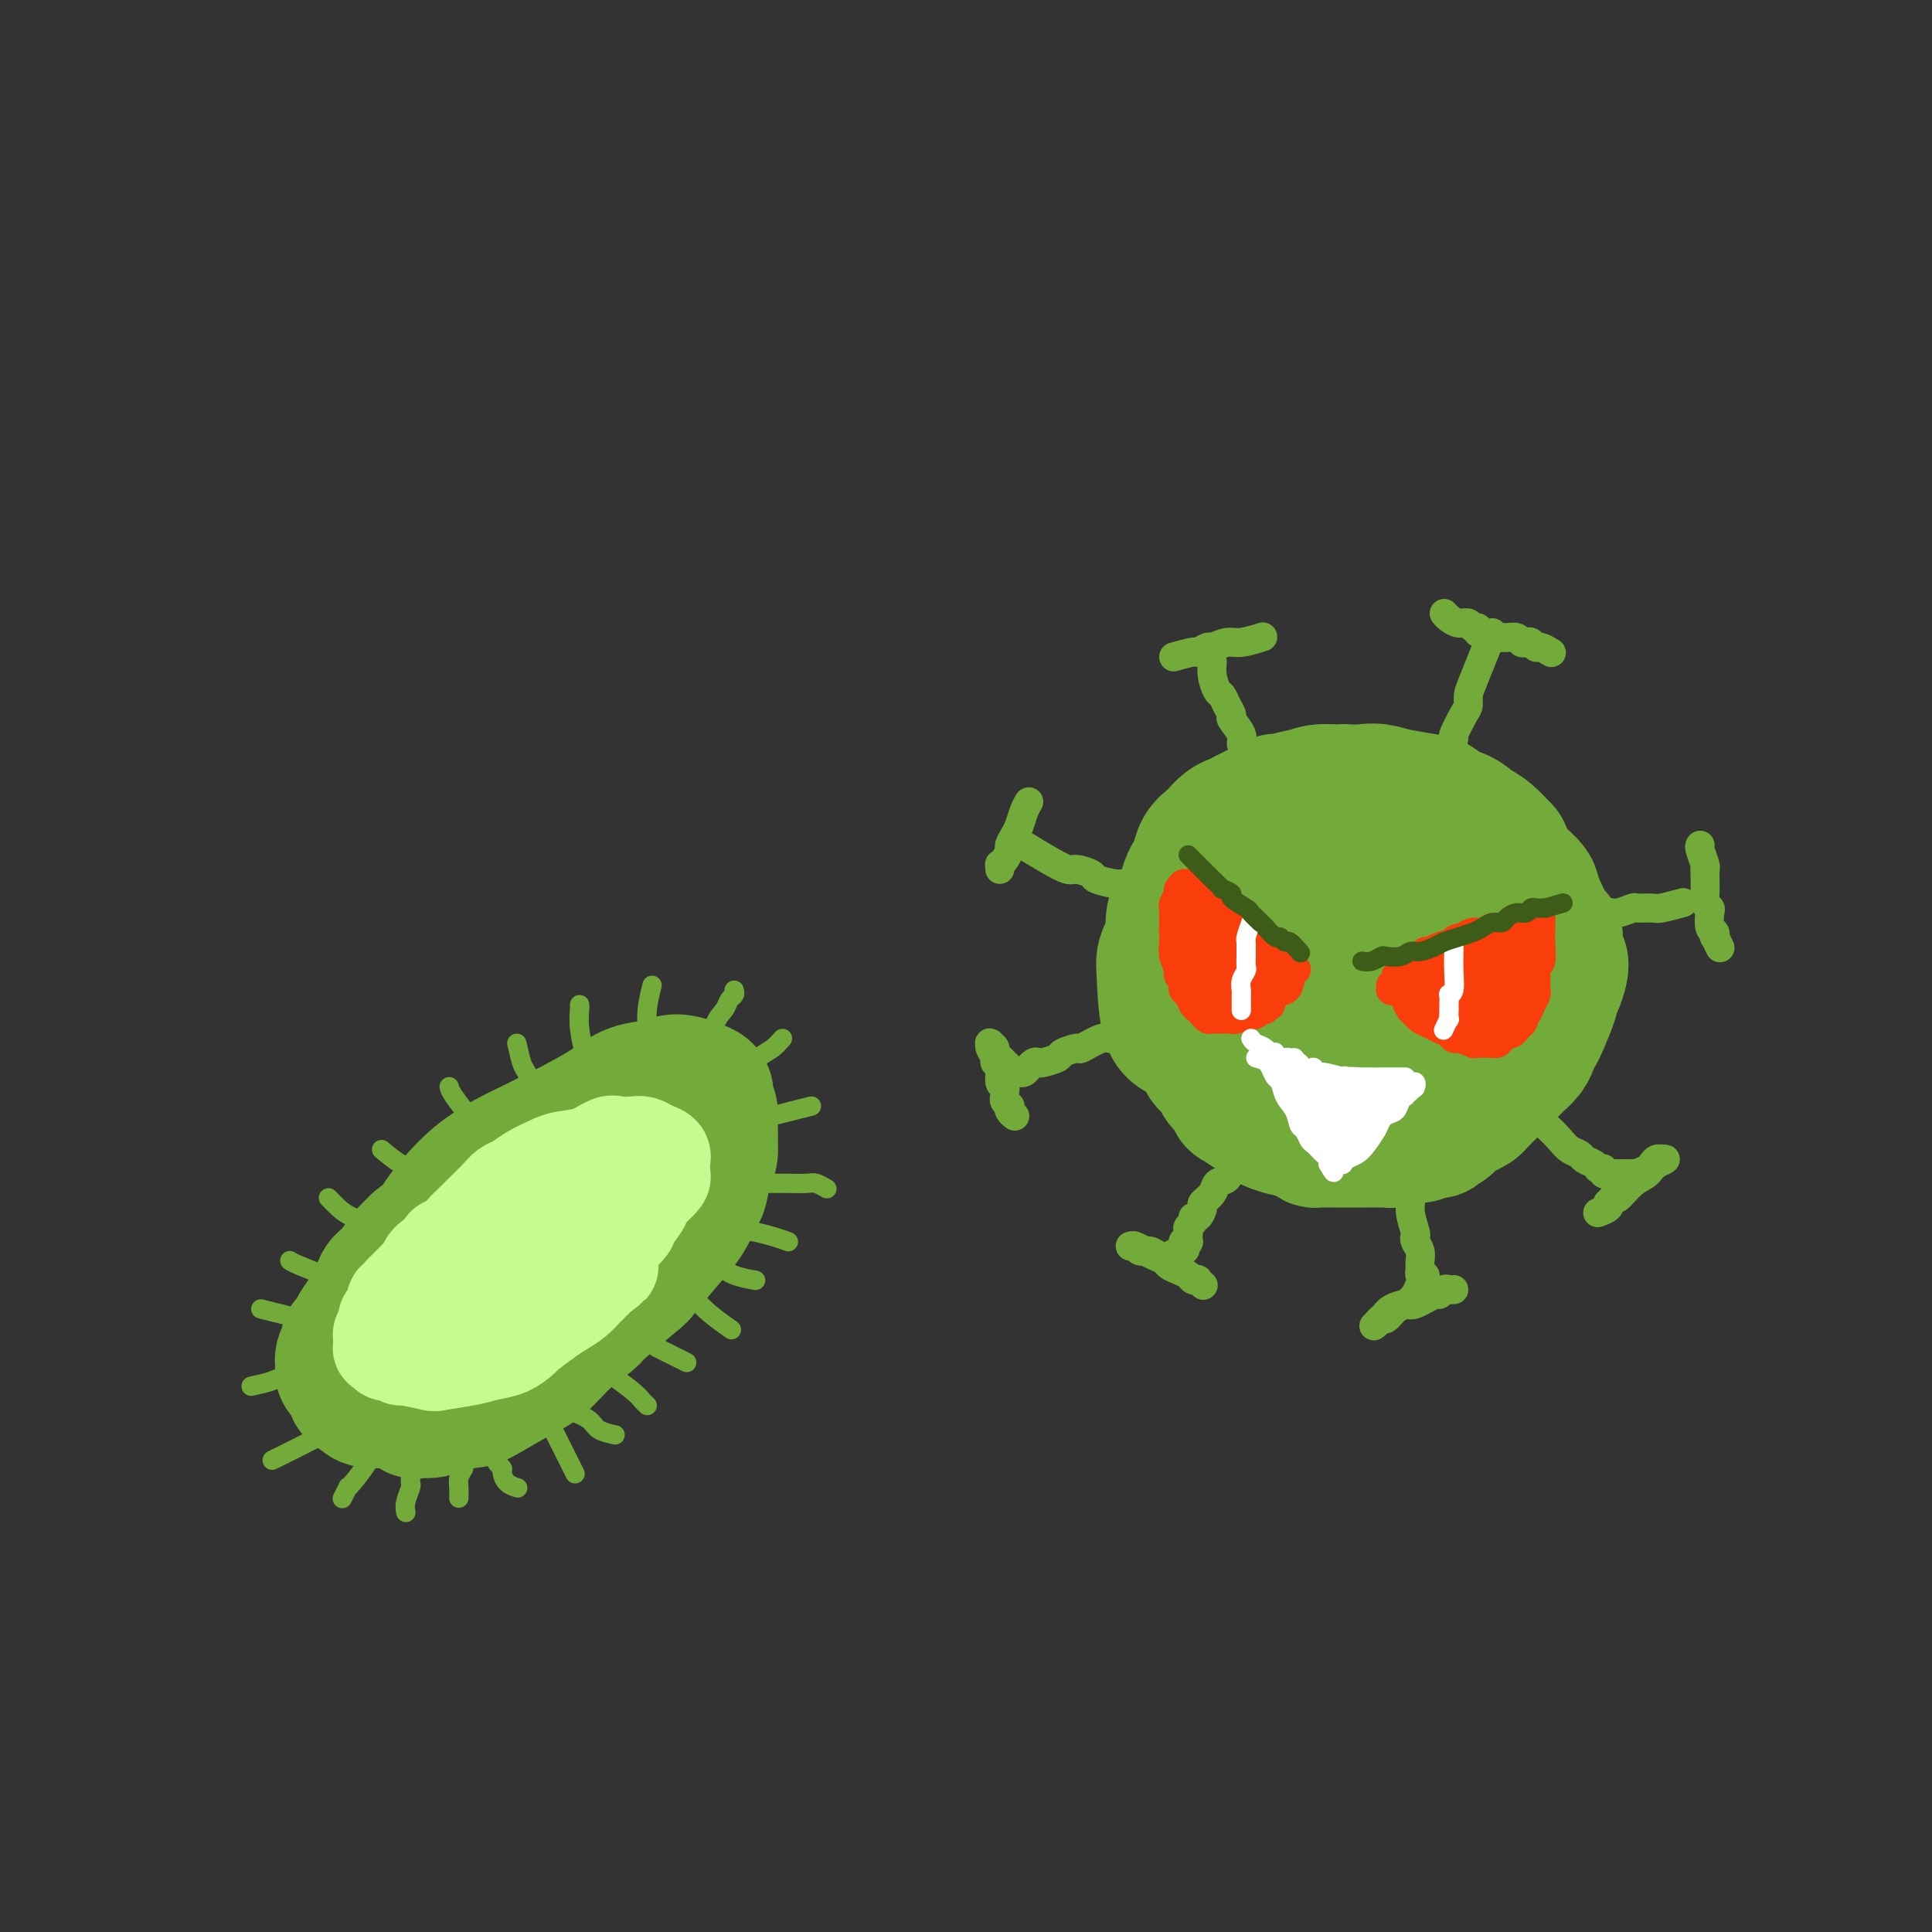 <svg viewBox='0 0 400 400' version='1.1' xmlns='http://www.w3.org/2000/svg' xmlns:xlink='http://www.w3.org/1999/xlink'><rect x="0" y="0" width="400" height="400" fill="#333333" stroke="none"/><g fill='none' stroke='rgb(115,171,58)' stroke-width='28' stroke-linecap='round' stroke-linejoin='round'><path d='M128,231c-1.175,0.591 -2.350,1.181 -4,2c-1.650,0.819 -3.776,1.866 -5,2c-1.224,0.134 -1.546,-0.645 -3,0c-1.454,0.645 -4.040,2.714 -6,4c-1.960,1.286 -3.295,1.789 -4,2c-0.705,0.211 -0.778,0.129 -2,1c-1.222,0.871 -3.591,2.694 -5,4c-1.409,1.306 -1.859,2.095 -3,3c-1.141,0.905 -2.972,1.927 -4,3c-1.028,1.073 -1.252,2.196 -2,3c-0.748,0.804 -2.021,1.288 -3,2c-0.979,0.712 -1.663,1.651 -2,2c-0.337,0.349 -0.328,0.106 -1,1c-0.672,0.894 -2.024,2.924 -3,4c-0.976,1.076 -1.575,1.198 -2,2c-0.425,0.802 -0.677,2.284 -1,3c-0.323,0.716 -0.718,0.664 -1,1c-0.282,0.336 -0.453,1.059 -1,2c-0.547,0.941 -1.471,2.100 -2,3c-0.529,0.900 -0.663,1.540 -1,2c-0.337,0.460 -0.876,0.739 -1,1c-0.124,0.261 0.166,0.503 0,1c-0.166,0.497 -0.788,1.249 -1,2c-0.212,0.751 -0.016,1.500 0,2c0.016,0.500 -0.150,0.750 0,1c0.150,0.250 0.614,0.500 1,1c0.386,0.500 0.693,1.250 1,2'/><path d='M73,287c0.336,1.578 0.677,1.024 1,1c0.323,-0.024 0.629,0.483 1,1c0.371,0.517 0.806,1.045 3,1c2.194,-0.045 6.148,-0.663 8,-1c1.852,-0.337 1.603,-0.391 3,-1c1.397,-0.609 4.442,-1.771 6,-2c1.558,-0.229 1.631,0.476 3,0c1.369,-0.476 4.036,-2.133 6,-3c1.964,-0.867 3.225,-0.945 4,-1c0.775,-0.055 1.063,-0.086 2,-1c0.937,-0.914 2.522,-2.709 4,-4c1.478,-1.291 2.850,-2.078 4,-3c1.150,-0.922 2.080,-1.980 3,-3c0.920,-1.020 1.832,-2.002 3,-3c1.168,-0.998 2.592,-2.012 4,-3c1.408,-0.988 2.801,-1.951 4,-3c1.199,-1.049 2.203,-2.186 3,-3c0.797,-0.814 1.387,-1.306 2,-2c0.613,-0.694 1.249,-1.590 2,-3c0.751,-1.410 1.617,-3.335 2,-4c0.383,-0.665 0.285,-0.070 1,-1c0.715,-0.930 2.244,-3.385 3,-5c0.756,-1.615 0.738,-2.391 1,-3c0.262,-0.609 0.803,-1.051 1,-2c0.197,-0.949 0.051,-2.404 0,-3c-0.051,-0.596 -0.006,-0.331 0,-1c0.006,-0.669 -0.026,-2.270 0,-3c0.026,-0.730 0.110,-0.587 0,-1c-0.110,-0.413 -0.414,-1.380 -1,-2c-0.586,-0.620 -1.453,-0.891 -2,-1c-0.547,-0.109 -0.773,-0.054 -1,0'/><path d='M143,228c-1.211,-0.903 -2.237,-1.161 -4,-1c-1.763,0.161 -4.262,0.741 -8,2c-3.738,1.259 -8.715,3.196 -11,4c-2.285,0.804 -1.878,0.475 -3,1c-1.122,0.525 -3.773,1.903 -6,3c-2.227,1.097 -4.031,1.914 -6,3c-1.969,1.086 -4.102,2.440 -6,4c-1.898,1.560 -3.563,3.326 -5,5c-1.437,1.674 -2.648,3.254 -3,4c-0.352,0.746 0.156,0.656 -1,2c-1.156,1.344 -3.977,4.120 -5,5c-1.023,0.880 -0.250,-0.136 -1,1c-0.750,1.136 -3.023,4.423 -4,6c-0.977,1.577 -0.658,1.444 -1,2c-0.342,0.556 -1.345,1.802 -2,3c-0.655,1.198 -0.964,2.347 -1,3c-0.036,0.653 0.200,0.809 0,1c-0.200,0.191 -0.834,0.418 -1,1c-0.166,0.582 0.138,1.518 0,2c-0.138,0.482 -0.717,0.510 -1,1c-0.283,0.490 -0.269,1.441 0,2c0.269,0.559 0.793,0.727 1,1c0.207,0.273 0.097,0.652 0,1c-0.097,0.348 -0.182,0.667 0,1c0.182,0.333 0.630,0.681 1,1c0.370,0.319 0.661,0.610 1,1c0.339,0.390 0.726,0.878 1,1c0.274,0.122 0.434,-0.122 1,0c0.566,0.122 1.537,0.610 2,1c0.463,0.390 0.418,0.683 1,1c0.582,0.317 1.791,0.659 3,1'/><path d='M85,291c1.775,1.607 0.712,1.124 1,1c0.288,-0.124 1.928,0.111 3,0c1.072,-0.111 1.577,-0.569 3,-1c1.423,-0.431 3.764,-0.834 5,-1c1.236,-0.166 1.365,-0.094 3,-1c1.635,-0.906 4.775,-2.791 7,-4c2.225,-1.209 3.536,-1.743 5,-3c1.464,-1.257 3.082,-3.236 5,-5c1.918,-1.764 4.137,-3.314 5,-4c0.863,-0.686 0.370,-0.507 2,-2c1.630,-1.493 5.382,-4.659 7,-6c1.618,-1.341 1.102,-0.856 2,-2c0.898,-1.144 3.210,-3.915 5,-6c1.790,-2.085 3.058,-3.484 4,-5c0.942,-1.516 1.559,-3.148 2,-4c0.441,-0.852 0.708,-0.924 1,-2c0.292,-1.076 0.611,-3.157 1,-5c0.389,-1.843 0.850,-3.449 1,-5c0.150,-1.551 -0.011,-3.045 0,-4c0.011,-0.955 0.195,-1.369 0,-2c-0.195,-0.631 -0.768,-1.480 -1,-2c-0.232,-0.520 -0.122,-0.710 0,-1c0.122,-0.290 0.256,-0.679 0,-1c-0.256,-0.321 -0.901,-0.575 -2,-1c-1.099,-0.425 -2.651,-1.020 -4,-1c-1.349,0.020 -2.494,0.654 -4,1c-1.506,0.346 -3.373,0.405 -5,1c-1.627,0.595 -3.013,1.727 -5,3c-1.987,1.273 -4.573,2.689 -7,4c-2.427,1.311 -4.693,2.517 -7,4c-2.307,1.483 -4.653,3.241 -7,5'/><path d='M105,242c-5.218,3.564 -5.264,4.473 -6,6c-0.736,1.527 -2.163,3.671 -4,6c-1.837,2.329 -4.086,4.844 -5,6c-0.914,1.156 -0.494,0.953 -1,2c-0.506,1.047 -1.939,3.343 -3,5c-1.061,1.657 -1.749,2.675 -2,4c-0.251,1.325 -0.066,2.956 0,4c0.066,1.044 0.011,1.500 0,2c-0.011,0.500 0.020,1.045 0,2c-0.020,0.955 -0.091,2.321 0,3c0.091,0.679 0.345,0.673 1,1c0.655,0.327 1.709,0.989 4,1c2.291,0.011 5.817,-0.629 10,-2c4.183,-1.371 9.023,-3.473 13,-6c3.977,-2.527 7.092,-5.480 10,-8c2.908,-2.520 5.608,-4.609 8,-7c2.392,-2.391 4.477,-5.086 6,-7c1.523,-1.914 2.484,-3.048 3,-4c0.516,-0.952 0.585,-1.724 0,-2c-0.585,-0.276 -1.826,-0.058 -4,0c-2.174,0.058 -5.280,-0.046 -9,1c-3.720,1.046 -8.053,3.240 -11,5c-2.947,1.760 -4.507,3.084 -6,4c-1.493,0.916 -2.918,1.423 -4,2c-1.082,0.577 -1.822,1.225 -2,2c-0.178,0.775 0.207,1.677 0,2c-0.207,0.323 -1.004,0.066 0,0c1.004,-0.066 3.809,0.059 8,-1c4.191,-1.059 9.769,-3.303 13,-5c3.231,-1.697 4.116,-2.849 5,-4'/><path d='M129,254c3.024,-1.735 1.582,-1.572 0,-1c-1.582,0.572 -3.306,1.553 -4,2c-0.694,0.447 -0.358,0.361 -4,2c-3.642,1.639 -11.263,5.003 -15,7c-3.737,1.997 -3.590,2.626 -4,3c-0.410,0.374 -1.378,0.492 -2,1c-0.622,0.508 -0.898,1.406 -1,2c-0.102,0.594 -0.029,0.884 0,1c0.029,0.116 0.015,0.058 0,0'/><path d='M283,184c0.506,-0.097 1.011,-0.195 1,-1c-0.011,-0.805 -0.540,-2.319 -1,-3c-0.460,-0.681 -0.852,-0.531 -2,-1c-1.148,-0.469 -3.053,-1.556 -5,-2c-1.947,-0.444 -3.935,-0.243 -6,0c-2.065,0.243 -4.206,0.529 -6,1c-1.794,0.471 -3.240,1.129 -5,2c-1.760,0.871 -3.834,1.956 -5,3c-1.166,1.044 -1.424,2.046 -2,3c-0.576,0.954 -1.469,1.859 -2,3c-0.531,1.141 -0.700,2.519 -1,4c-0.300,1.481 -0.731,3.066 -1,5c-0.269,1.934 -0.376,4.218 0,6c0.376,1.782 1.236,3.062 2,5c0.764,1.938 1.431,4.533 3,7c1.569,2.467 4.039,4.805 6,7c1.961,2.195 3.411,4.246 4,5c0.589,0.754 0.315,0.211 2,1c1.685,0.789 5.328,2.911 8,4c2.672,1.089 4.374,1.144 6,1c1.626,-0.144 3.176,-0.489 5,-1c1.824,-0.511 3.923,-1.190 6,-2c2.077,-0.810 4.134,-1.753 6,-3c1.866,-1.247 3.541,-2.798 5,-4c1.459,-1.202 2.700,-2.054 4,-3c1.300,-0.946 2.657,-1.984 4,-3c1.343,-1.016 2.671,-2.008 4,-3'/><path d='M313,215c5.117,-3.255 3.410,-2.394 3,-3c-0.410,-0.606 0.476,-2.681 1,-4c0.524,-1.319 0.685,-1.882 1,-3c0.315,-1.118 0.782,-2.792 1,-4c0.218,-1.208 0.185,-1.952 0,-3c-0.185,-1.048 -0.522,-2.400 -1,-4c-0.478,-1.600 -1.096,-3.447 -2,-5c-0.904,-1.553 -2.092,-2.810 -3,-4c-0.908,-1.190 -1.536,-2.311 -2,-3c-0.464,-0.689 -0.765,-0.947 -2,-2c-1.235,-1.053 -3.405,-2.903 -5,-4c-1.595,-1.097 -2.615,-1.442 -4,-2c-1.385,-0.558 -3.136,-1.327 -5,-2c-1.864,-0.673 -3.843,-1.248 -6,-2c-2.157,-0.752 -4.492,-1.681 -7,-2c-2.508,-0.319 -5.188,-0.027 -7,0c-1.812,0.027 -2.758,-0.210 -4,0c-1.242,0.210 -2.782,0.867 -4,1c-1.218,0.133 -2.113,-0.258 -3,0c-0.887,0.258 -1.767,1.164 -3,2c-1.233,0.836 -2.820,1.601 -4,3c-1.180,1.399 -1.952,3.432 -3,5c-1.048,1.568 -2.372,2.671 -3,4c-0.628,1.329 -0.561,2.885 -1,4c-0.439,1.115 -1.386,1.790 -2,3c-0.614,1.210 -0.897,2.956 -1,4c-0.103,1.044 -0.028,1.385 0,3c0.028,1.615 0.007,4.505 0,6c-0.007,1.495 -0.002,1.595 0,2c0.002,0.405 0.001,1.116 0,2c-0.001,0.884 -0.000,1.942 0,3'/><path d='M247,210c0.085,3.456 0.796,2.095 1,2c0.204,-0.095 -0.100,1.077 0,2c0.100,0.923 0.603,1.598 1,2c0.397,0.402 0.688,0.531 1,1c0.312,0.469 0.646,1.277 1,2c0.354,0.723 0.728,1.360 1,2c0.272,0.640 0.442,1.283 1,2c0.558,0.717 1.503,1.506 2,2c0.497,0.494 0.547,0.692 1,1c0.453,0.308 1.309,0.727 2,1c0.691,0.273 1.218,0.399 2,1c0.782,0.601 1.818,1.678 3,2c1.182,0.322 2.508,-0.110 3,0c0.492,0.110 0.148,0.761 1,1c0.852,0.239 2.899,0.064 4,0c1.101,-0.064 1.254,-0.017 2,0c0.746,0.017 2.084,0.004 3,0c0.916,-0.004 1.409,-0.000 2,0c0.591,0.000 1.278,-0.003 2,0c0.722,0.003 1.479,0.012 2,0c0.521,-0.012 0.807,-0.046 1,0c0.193,0.046 0.293,0.171 1,0c0.707,-0.171 2.021,-0.638 3,-1c0.979,-0.362 1.623,-0.618 2,-1c0.377,-0.382 0.486,-0.889 1,-1c0.514,-0.111 1.432,0.174 2,0c0.568,-0.174 0.785,-0.806 1,-1c0.215,-0.194 0.429,0.051 1,0c0.571,-0.051 1.500,-0.398 2,-1c0.500,-0.602 0.571,-1.458 1,-2c0.429,-0.542 1.214,-0.771 2,-1'/><path d='M299,223c2.609,-1.416 1.133,-0.957 1,-1c-0.133,-0.043 1.078,-0.588 2,-1c0.922,-0.412 1.557,-0.692 2,-1c0.443,-0.308 0.695,-0.643 1,-1c0.305,-0.357 0.663,-0.736 1,-1c0.337,-0.264 0.654,-0.414 1,-1c0.346,-0.586 0.722,-1.610 1,-2c0.278,-0.390 0.457,-0.148 1,-1c0.543,-0.852 1.451,-2.799 2,-4c0.549,-1.201 0.738,-1.658 1,-2c0.262,-0.342 0.596,-0.570 1,-1c0.404,-0.430 0.879,-1.063 1,-2c0.121,-0.937 -0.111,-2.179 0,-3c0.111,-0.821 0.567,-1.221 1,-2c0.433,-0.779 0.844,-1.938 1,-3c0.156,-1.062 0.057,-2.026 0,-3c-0.057,-0.974 -0.071,-1.956 0,-3c0.071,-1.044 0.226,-2.149 0,-3c-0.226,-0.851 -0.834,-1.449 -1,-2c-0.166,-0.551 0.109,-1.056 0,-2c-0.109,-0.944 -0.601,-2.327 -1,-3c-0.399,-0.673 -0.704,-0.635 -1,-1c-0.296,-0.365 -0.582,-1.133 -1,-2c-0.418,-0.867 -0.967,-1.833 -1,-2c-0.033,-0.167 0.451,0.464 0,0c-0.451,-0.464 -1.836,-2.022 -3,-3c-1.164,-0.978 -2.106,-1.376 -3,-2c-0.894,-0.624 -1.741,-1.476 -3,-2c-1.259,-0.524 -2.931,-0.721 -4,-1c-1.069,-0.279 -1.534,-0.639 -2,-1'/><path d='M296,167c-3.081,-1.398 -4.785,-1.892 -6,-2c-1.215,-0.108 -1.941,0.171 -4,0c-2.059,-0.171 -5.452,-0.793 -7,-1c-1.548,-0.207 -1.253,0.001 -2,0c-0.747,-0.001 -2.536,-0.212 -4,0c-1.464,0.212 -2.602,0.848 -3,1c-0.398,0.152 -0.056,-0.181 -1,0c-0.944,0.181 -3.173,0.875 -4,1c-0.827,0.125 -0.252,-0.318 -1,0c-0.748,0.318 -2.820,1.399 -4,2c-1.180,0.601 -1.467,0.724 -2,1c-0.533,0.276 -1.312,0.706 -2,1c-0.688,0.294 -1.283,0.453 -2,1c-0.717,0.547 -1.554,1.484 -2,2c-0.446,0.516 -0.501,0.613 -1,1c-0.499,0.387 -1.443,1.066 -2,2c-0.557,0.934 -0.728,2.125 -1,3c-0.272,0.875 -0.646,1.435 -1,2c-0.354,0.565 -0.687,1.136 -1,2c-0.313,0.864 -0.606,2.020 -1,3c-0.394,0.980 -0.890,1.783 -1,2c-0.110,0.217 0.166,-0.154 0,0c-0.166,0.154 -0.774,0.831 -1,2c-0.226,1.169 -0.072,2.831 0,4c0.072,1.169 0.061,1.846 0,3c-0.061,1.154 -0.172,2.784 0,4c0.172,1.216 0.626,2.019 1,3c0.374,0.981 0.667,2.139 1,3c0.333,0.861 0.705,1.424 1,2c0.295,0.576 0.513,1.165 1,2c0.487,0.835 1.244,1.918 2,3'/><path d='M249,214c1.042,2.595 0.645,2.582 1,3c0.355,0.418 1.460,1.266 2,2c0.540,0.734 0.516,1.352 1,2c0.484,0.648 1.476,1.325 2,2c0.524,0.675 0.578,1.346 1,2c0.422,0.654 1.211,1.289 2,2c0.789,0.711 1.577,1.496 2,2c0.423,0.504 0.480,0.726 1,1c0.520,0.274 1.501,0.599 2,1c0.499,0.401 0.514,0.877 1,1c0.486,0.123 1.443,-0.108 2,0c0.557,0.108 0.712,0.555 1,1c0.288,0.445 0.707,0.890 1,1c0.293,0.110 0.459,-0.114 1,0c0.541,0.114 1.458,0.566 2,1c0.542,0.434 0.708,0.848 1,1c0.292,0.152 0.711,0.041 1,0c0.289,-0.041 0.447,-0.011 1,0c0.553,0.011 1.500,0.003 2,0c0.500,-0.003 0.553,-0.001 1,0c0.447,0.001 1.290,0.000 2,0c0.710,-0.000 1.289,-0.000 2,0c0.711,0.000 1.555,0.001 2,0c0.445,-0.001 0.490,-0.004 1,0c0.510,0.004 1.483,0.015 2,0c0.517,-0.015 0.576,-0.056 1,0c0.424,0.056 1.213,0.208 2,0c0.787,-0.208 1.572,-0.777 2,-1c0.428,-0.223 0.500,-0.098 1,0c0.500,0.098 1.429,0.171 2,0c0.571,-0.171 0.786,-0.585 1,-1'/><path d='M295,234c4.372,0.064 1.801,0.224 1,0c-0.801,-0.224 0.169,-0.834 1,-1c0.831,-0.166 1.522,0.110 2,0c0.478,-0.110 0.744,-0.607 1,-1c0.256,-0.393 0.503,-0.684 1,-1c0.497,-0.316 1.243,-0.658 2,-1c0.757,-0.342 1.527,-0.683 2,-1c0.473,-0.317 0.651,-0.609 1,-1c0.349,-0.391 0.868,-0.879 1,-1c0.132,-0.121 -0.123,0.126 0,0c0.123,-0.126 0.625,-0.626 1,-1c0.375,-0.374 0.624,-0.624 1,-1c0.376,-0.376 0.879,-0.879 1,-1c0.121,-0.121 -0.141,0.141 0,0c0.141,-0.141 0.686,-0.685 1,-1c0.314,-0.315 0.399,-0.402 1,-1c0.601,-0.598 1.720,-1.708 2,-2c0.280,-0.292 -0.277,0.234 0,0c0.277,-0.234 1.388,-1.230 2,-2c0.612,-0.770 0.723,-1.315 1,-2c0.277,-0.685 0.718,-1.509 1,-2c0.282,-0.491 0.405,-0.649 1,-2c0.595,-1.351 1.663,-3.895 2,-5c0.337,-1.105 -0.057,-0.770 0,-1c0.057,-0.230 0.566,-1.026 1,-2c0.434,-0.974 0.794,-2.127 1,-3c0.206,-0.873 0.257,-1.466 0,-2c-0.257,-0.534 -0.821,-1.009 -1,-2c-0.179,-0.991 0.029,-2.498 0,-3c-0.029,-0.502 -0.294,-0.001 -1,-1c-0.706,-0.999 -1.853,-3.500 -3,-6'/><path d='M318,187c-0.920,-2.745 -0.721,-2.607 -1,-3c-0.279,-0.393 -1.035,-1.315 -2,-2c-0.965,-0.685 -2.137,-1.132 -3,-2c-0.863,-0.868 -1.415,-2.159 -2,-3c-0.585,-0.841 -1.203,-1.234 -2,-2c-0.797,-0.766 -1.774,-1.907 -3,-3c-1.226,-1.093 -2.701,-2.139 -4,-3c-1.299,-0.861 -2.420,-1.539 -3,-2c-0.580,-0.461 -0.617,-0.707 -2,-1c-1.383,-0.293 -4.111,-0.632 -6,-1c-1.889,-0.368 -2.940,-0.764 -4,-1c-1.060,-0.236 -2.129,-0.311 -4,0c-1.871,0.311 -4.543,1.008 -8,2c-3.457,0.992 -7.697,2.278 -12,5c-4.303,2.722 -8.668,6.880 -11,9c-2.332,2.120 -2.629,2.204 -4,5c-1.371,2.796 -3.814,8.305 -5,11c-1.186,2.695 -1.113,2.576 -1,5c0.113,2.424 0.267,7.392 1,10c0.733,2.608 2.046,2.858 5,4c2.954,1.142 7.550,3.176 13,4c5.450,0.824 11.752,0.437 15,0c3.248,-0.437 3.440,-0.923 6,-2c2.560,-1.077 7.487,-2.746 10,-4c2.513,-1.254 2.611,-2.092 3,-3c0.389,-0.908 1.069,-1.887 1,-3c-0.069,-1.113 -0.886,-2.362 -1,-3c-0.114,-0.638 0.475,-0.666 -2,-2c-2.475,-1.334 -8.012,-3.975 -12,-5c-3.988,-1.025 -6.425,-0.436 -8,0c-1.575,0.436 -2.287,0.718 -3,1'/><path d='M269,198c-1.973,0.598 -1.405,1.593 -2,2c-0.595,0.407 -2.353,0.228 -1,2c1.353,1.772 5.819,5.497 8,7c2.181,1.503 2.078,0.786 5,1c2.922,0.214 8.868,1.361 13,1c4.132,-0.361 6.450,-2.231 8,-4c1.550,-1.769 2.332,-3.439 3,-4c0.668,-0.561 1.220,-0.013 1,-1c-0.220,-0.987 -1.213,-3.511 -3,-5c-1.787,-1.489 -4.368,-1.945 -8,-2c-3.632,-0.055 -8.314,0.290 -12,1c-3.686,0.710 -6.375,1.783 -8,3c-1.625,1.217 -2.187,2.576 -3,4c-0.813,1.424 -1.876,2.914 -2,4c-0.124,1.086 0.692,1.769 2,3c1.308,1.231 3.110,3.011 6,4c2.890,0.989 6.869,1.188 10,1c3.131,-0.188 5.414,-0.765 7,-2c1.586,-1.235 2.476,-3.130 3,-4c0.524,-0.870 0.682,-0.714 1,-2c0.318,-1.286 0.797,-4.013 0,-7c-0.797,-2.987 -2.872,-6.235 -4,-8c-1.128,-1.765 -1.311,-2.046 -3,-4c-1.689,-1.954 -4.883,-5.582 -6,-7c-1.117,-1.418 -0.155,-0.628 -1,-1c-0.845,-0.372 -3.497,-1.908 -5,-3c-1.503,-1.092 -1.858,-1.741 -2,-2c-0.142,-0.259 -0.071,-0.130 0,0'/><path d='M280,164c-0.609,0.447 -1.218,0.895 -2,1c-0.782,0.105 -1.737,-0.131 -3,0c-1.263,0.131 -2.835,0.630 -4,1c-1.165,0.370 -1.925,0.613 -3,1c-1.075,0.387 -2.467,0.920 -3,1c-0.533,0.080 -0.208,-0.291 -1,0c-0.792,0.291 -2.701,1.246 -4,2c-1.299,0.754 -1.987,1.307 -3,2c-1.013,0.693 -2.351,1.526 -3,2c-0.649,0.474 -0.607,0.588 -1,1c-0.393,0.412 -1.219,1.123 -2,2c-0.781,0.877 -1.515,1.922 -2,3c-0.485,1.078 -0.721,2.190 -1,3c-0.279,0.810 -0.600,1.317 -1,2c-0.400,0.683 -0.878,1.541 -1,2c-0.122,0.459 0.111,0.519 0,1c-0.111,0.481 -0.566,1.383 -1,2c-0.434,0.617 -0.849,0.951 -1,2c-0.151,1.049 -0.040,2.815 0,4c0.040,1.185 0.010,1.789 0,2c-0.010,0.211 0.000,0.030 0,1c-0.000,0.970 -0.011,3.091 0,4c0.011,0.909 0.044,0.604 0,1c-0.044,0.396 -0.166,1.491 0,2c0.166,0.509 0.619,0.431 1,1c0.381,0.569 0.691,1.784 1,3'/><path d='M246,210c0.241,2.272 -0.158,0.951 0,1c0.158,0.049 0.872,1.469 1,2c0.128,0.531 -0.332,0.173 0,1c0.332,0.827 1.454,2.840 2,4c0.546,1.160 0.515,1.468 1,2c0.485,0.532 1.486,1.290 2,2c0.514,0.710 0.539,1.374 1,2c0.461,0.626 1.356,1.214 2,2c0.644,0.786 1.037,1.769 1,2c-0.037,0.231 -0.503,-0.289 0,0c0.503,0.289 1.976,1.388 3,2c1.024,0.612 1.600,0.737 2,1c0.400,0.263 0.625,0.663 1,1c0.375,0.337 0.902,0.609 2,1c1.098,0.391 2.768,0.900 4,1c1.232,0.100 2.026,-0.208 3,0c0.974,0.208 2.127,0.932 3,1c0.873,0.068 1.466,-0.520 3,-1c1.534,-0.480 4.010,-0.851 5,-1c0.990,-0.149 0.495,-0.074 0,0'/></g>
<g fill='none' stroke='rgb(198,251,145)' stroke-width='20' stroke-linecap='round' stroke-linejoin='round'><path d='M125,246c0.007,-0.377 0.014,-0.755 -3,1c-3.014,1.755 -9.048,5.642 -11,7c-1.952,1.358 0.178,0.186 -1,1c-1.178,0.814 -5.665,3.615 -8,5c-2.335,1.385 -2.520,1.355 -3,2c-0.480,0.645 -1.257,1.966 -2,3c-0.743,1.034 -1.453,1.782 -2,2c-0.547,0.218 -0.931,-0.095 -1,0c-0.069,0.095 0.176,0.599 0,1c-0.176,0.401 -0.774,0.701 -1,1c-0.226,0.299 -0.081,0.599 0,1c0.081,0.401 0.098,0.905 0,1c-0.098,0.095 -0.313,-0.219 0,0c0.313,0.219 1.152,0.972 2,1c0.848,0.028 1.703,-0.667 3,-1c1.297,-0.333 3.036,-0.304 5,-1c1.964,-0.696 4.153,-2.118 6,-3c1.847,-0.882 3.352,-1.223 5,-2c1.648,-0.777 3.439,-1.990 5,-3c1.561,-1.010 2.893,-1.817 4,-3c1.107,-1.183 1.990,-2.742 3,-4c1.010,-1.258 2.146,-2.217 3,-3c0.854,-0.783 1.427,-1.392 2,-2'/><path d='M131,250c2.221,-2.218 1.772,-1.761 2,-2c0.228,-0.239 1.133,-1.172 2,-2c0.867,-0.828 1.697,-1.550 2,-2c0.303,-0.450 0.081,-0.627 0,-1c-0.081,-0.373 -0.020,-0.940 0,-1c0.020,-0.060 -0.000,0.388 0,0c0.000,-0.388 0.022,-1.610 0,-2c-0.022,-0.390 -0.088,0.053 0,0c0.088,-0.053 0.329,-0.602 0,-1c-0.329,-0.398 -1.227,-0.644 -2,-1c-0.773,-0.356 -1.419,-0.821 -2,-1c-0.581,-0.179 -1.097,-0.073 -2,0c-0.903,0.073 -2.194,0.113 -3,0c-0.806,-0.113 -1.129,-0.378 -2,0c-0.871,0.378 -2.292,1.401 -4,2c-1.708,0.599 -3.704,0.776 -5,1c-1.296,0.224 -1.893,0.496 -3,1c-1.107,0.504 -2.723,1.241 -4,2c-1.277,0.759 -2.215,1.540 -3,2c-0.785,0.460 -1.418,0.598 -2,1c-0.582,0.402 -1.114,1.067 -2,2c-0.886,0.933 -2.127,2.134 -3,3c-0.873,0.866 -1.380,1.397 -2,2c-0.620,0.603 -1.354,1.277 -2,2c-0.646,0.723 -1.206,1.493 -2,2c-0.794,0.507 -1.823,0.751 -2,1c-0.177,0.249 0.497,0.503 0,1c-0.497,0.497 -2.164,1.236 -3,2c-0.836,0.764 -0.840,1.552 -1,2c-0.160,0.448 -0.474,0.557 -1,1c-0.526,0.443 -1.263,1.222 -2,2'/><path d='M85,266c-4.588,4.268 -1.559,2.439 -1,2c0.559,-0.439 -1.353,0.512 -2,1c-0.647,0.488 -0.030,0.513 0,1c0.030,0.487 -0.527,1.436 -1,2c-0.473,0.564 -0.863,0.743 -1,1c-0.137,0.257 -0.023,0.594 0,1c0.023,0.406 -0.047,0.882 0,1c0.047,0.118 0.209,-0.122 0,0c-0.209,0.122 -0.789,0.607 -1,1c-0.211,0.393 -0.053,0.693 0,1c0.053,0.307 -0.000,0.622 0,1c0.000,0.378 0.054,0.818 0,1c-0.054,0.182 -0.217,0.105 0,0c0.217,-0.105 0.813,-0.239 1,0c0.187,0.239 -0.037,0.852 0,1c0.037,0.148 0.334,-0.170 1,0c0.666,0.170 1.700,0.827 2,1c0.300,0.173 -0.136,-0.139 1,0c1.136,0.139 3.843,0.729 5,1c1.157,0.271 0.762,0.223 2,0c1.238,-0.223 4.108,-0.621 6,-1c1.892,-0.379 2.807,-0.738 4,-1c1.193,-0.262 2.664,-0.426 4,-1c1.336,-0.574 2.535,-1.557 3,-2c0.465,-0.443 0.194,-0.346 1,-1c0.806,-0.654 2.687,-2.058 4,-3c1.313,-0.942 2.056,-1.421 3,-2c0.944,-0.579 2.088,-1.258 3,-2c0.912,-0.742 1.592,-1.546 2,-2c0.408,-0.454 0.545,-0.558 1,-1c0.455,-0.442 1.227,-1.221 2,-2'/><path d='M124,264c3.340,-2.556 2.189,-1.446 2,-2c-0.189,-0.554 0.584,-2.771 1,-4c0.416,-1.229 0.475,-1.470 1,-2c0.525,-0.530 1.518,-1.349 2,-2c0.482,-0.651 0.455,-1.135 1,-2c0.545,-0.865 1.663,-2.113 2,-3c0.337,-0.887 -0.105,-1.413 0,-2c0.105,-0.587 0.759,-1.235 1,-2c0.241,-0.765 0.069,-1.647 0,-2c-0.069,-0.353 -0.034,-0.176 0,0'/></g>
<g fill='none' stroke='rgb(115,171,58)' stroke-width='4' stroke-linecap='round' stroke-linejoin='round'><path d='M85,297c0.000,0.675 0.000,1.350 0,2c-0.000,0.650 -0.000,1.274 0,2c0.000,0.726 0.001,1.555 0,2c-0.001,0.445 -0.004,0.507 0,1c0.004,0.493 0.015,1.418 0,2c-0.015,0.582 -0.057,0.822 0,1c0.057,0.178 0.211,0.295 0,1c-0.211,0.705 -0.788,1.997 -1,3c-0.212,1.003 -0.061,1.715 0,2c0.061,0.285 0.030,0.142 0,0'/><path d='M101,298c0.341,1.067 0.682,2.135 1,3c0.318,0.865 0.615,1.528 1,2c0.385,0.472 0.860,0.754 1,1c0.140,0.246 -0.055,0.458 0,1c0.055,0.542 0.361,1.415 1,2c0.639,0.585 1.611,0.881 2,1c0.389,0.119 0.194,0.059 0,0'/><path d='M118,292c1.554,0.649 3.107,1.298 4,2c0.893,0.702 1.125,1.458 2,2c0.875,0.542 2.393,0.869 3,1c0.607,0.131 0.304,0.065 0,0'/><path d='M136,279c0.679,0.339 1.357,0.679 2,1c0.643,0.321 1.250,0.625 2,1c0.750,0.375 1.643,0.821 2,1c0.357,0.179 0.179,0.089 0,0'/><path d='M149,262c0.822,0.733 1.644,1.467 3,2c1.356,0.533 3.244,0.867 4,1c0.756,0.133 0.378,0.067 0,0'/><path d='M158,245c1.687,0.002 3.374,0.004 4,0c0.626,-0.004 0.193,-0.015 1,0c0.807,0.015 2.856,0.056 4,0c1.144,-0.056 1.385,-0.207 2,0c0.615,0.207 1.604,0.774 2,1c0.396,0.226 0.198,0.113 0,0'/><path d='M144,269c0.822,0.933 1.644,1.867 3,3c1.356,1.133 3.244,2.467 4,3c0.756,0.533 0.378,0.267 0,0'/><path d='M127,285c-0.400,-0.287 -0.801,-0.574 0,0c0.801,0.574 2.802,2.010 4,3c1.198,0.990 1.592,1.536 2,2c0.408,0.464 0.831,0.847 1,1c0.169,0.153 0.085,0.077 0,0'/><path d='M114,295c-0.174,-0.348 -0.348,-0.695 0,0c0.348,0.695 1.217,2.434 2,4c0.783,1.566 1.480,2.960 2,4c0.520,1.040 0.863,1.726 1,2c0.137,0.274 0.069,0.137 0,0'/><path d='M96,304c-0.423,0.679 -0.845,1.357 -1,2c-0.155,0.643 -0.042,1.250 0,2c0.042,0.750 0.012,1.643 0,2c-0.012,0.357 -0.006,0.179 0,0'/><path d='M78,299c-0.538,1.272 -1.076,2.544 -2,4c-0.924,1.456 -2.234,3.094 -3,4c-0.766,0.906 -0.989,1.078 -1,1c-0.011,-0.078 0.189,-0.406 0,0c-0.189,0.406 -0.768,1.544 -1,2c-0.232,0.456 -0.116,0.228 0,0'/><path d='M68,297c-0.149,-0.137 -0.298,-0.274 -1,0c-0.702,0.274 -1.958,0.958 -4,2c-2.042,1.042 -4.869,2.440 -6,3c-1.131,0.560 -0.565,0.280 0,0'/><path d='M52,287c1.530,-0.339 3.060,-0.679 4,-1c0.940,-0.321 1.292,-0.625 3,-1c1.708,-0.375 4.774,-0.821 6,-1c1.226,-0.179 0.613,-0.089 0,0'/><path d='M54,271c3.333,0.833 6.667,1.667 8,2c1.333,0.333 0.667,0.167 0,0'/><path d='M60,261c0.289,0.200 0.578,0.400 2,1c1.422,0.600 3.978,1.600 5,2c1.022,0.400 0.511,0.200 0,0'/><path d='M68,248c0.655,0.679 1.310,1.357 2,2c0.690,0.643 1.417,1.250 3,2c1.583,0.750 4.024,1.643 5,2c0.976,0.357 0.488,0.179 0,0'/><path d='M79,238c1.244,1.044 2.489,2.089 4,3c1.511,0.911 3.289,1.689 4,2c0.711,0.311 0.356,0.156 0,0'/><path d='M93,225c0.089,0.400 0.178,0.800 1,2c0.822,1.200 2.378,3.200 3,4c0.622,0.800 0.311,0.400 0,0'/><path d='M107,216c0.369,1.583 0.738,3.167 1,4c0.262,0.833 0.417,0.917 1,2c0.583,1.083 1.595,3.167 2,4c0.405,0.833 0.202,0.417 0,0'/><path d='M120,208c0.030,0.119 0.060,0.238 0,1c-0.060,0.762 -0.208,2.167 0,4c0.208,1.833 0.774,4.095 1,5c0.226,0.905 0.113,0.452 0,0'/><path d='M135,204c-0.423,1.750 -0.845,3.500 -1,5c-0.155,1.500 -0.042,2.750 0,4c0.042,1.250 0.012,2.500 0,3c-0.012,0.500 -0.006,0.250 0,0'/><path d='M152,205c0.095,0.359 0.190,0.717 0,1c-0.190,0.283 -0.664,0.490 -1,1c-0.336,0.510 -0.533,1.322 -1,2c-0.467,0.678 -1.203,1.221 -2,3c-0.797,1.779 -1.656,4.794 -2,6c-0.344,1.206 -0.172,0.603 0,0'/><path d='M162,215c-0.655,0.738 -1.310,1.476 -2,2c-0.690,0.524 -1.417,0.833 -3,2c-1.583,1.167 -4.024,3.190 -5,4c-0.976,0.810 -0.488,0.405 0,0'/><path d='M168,229c-1.343,0.332 -2.686,0.663 -4,1c-1.314,0.337 -2.600,0.678 -4,1c-1.400,0.322 -2.915,0.625 -4,1c-1.085,0.375 -1.738,0.821 -2,1c-0.262,0.179 -0.131,0.089 0,0'/><path d='M155,255c0.060,-0.083 0.119,-0.167 1,0c0.881,0.167 2.583,0.583 4,1c1.417,0.417 2.548,0.833 3,1c0.452,0.167 0.226,0.083 0,0'/></g>
<g fill='none' stroke='rgb(115,171,58)' stroke-width='6' stroke-linecap='round' stroke-linejoin='round'><path d='M260,236c-0.789,1.200 -1.577,2.401 -2,3c-0.423,0.599 -0.479,0.597 -1,1c-0.521,0.403 -1.506,1.211 -2,2c-0.494,0.789 -0.496,1.558 -1,2c-0.504,0.442 -1.511,0.557 -2,1c-0.489,0.443 -0.461,1.214 -1,2c-0.539,0.786 -1.646,1.587 -2,2c-0.354,0.413 0.045,0.439 0,1c-0.045,0.561 -0.534,1.656 -1,2c-0.466,0.344 -0.910,-0.062 -1,0c-0.090,0.062 0.172,0.591 0,1c-0.172,0.409 -0.778,0.697 -1,1c-0.222,0.303 -0.060,0.621 0,1c0.060,0.379 0.017,0.820 0,1c-0.017,0.180 -0.008,0.100 0,0c0.008,-0.100 0.016,-0.219 0,0c-0.016,0.219 -0.057,0.777 0,1c0.057,0.223 0.211,0.112 0,0c-0.211,-0.112 -0.789,-0.226 -1,0c-0.211,0.226 -0.057,0.792 0,1c0.057,0.208 0.016,0.060 0,0c-0.016,-0.060 -0.008,-0.030 0,0'/><path d='M245,258c-2.339,3.631 -0.685,1.708 0,1c0.685,-0.708 0.402,-0.203 0,0c-0.402,0.203 -0.922,0.103 -1,0c-0.078,-0.103 0.288,-0.209 0,0c-0.288,0.209 -1.229,0.732 -2,1c-0.771,0.268 -1.373,0.282 -2,0c-0.627,-0.282 -1.279,-0.860 -2,-1c-0.721,-0.140 -1.512,0.158 -2,0c-0.488,-0.158 -0.675,-0.771 -1,-1c-0.325,-0.229 -0.789,-0.072 -1,0c-0.211,0.072 -0.169,0.061 0,0c0.169,-0.061 0.464,-0.171 1,0c0.536,0.171 1.312,0.623 2,1c0.688,0.377 1.287,0.678 2,1c0.713,0.322 1.539,0.664 2,1c0.461,0.336 0.558,0.665 1,1c0.442,0.335 1.228,0.677 2,1c0.772,0.323 1.531,0.626 2,1c0.469,0.374 0.648,0.818 1,1c0.352,0.182 0.878,0.100 1,0c0.122,-0.100 -0.159,-0.219 0,0c0.159,0.219 0.760,0.777 1,1c0.240,0.223 0.120,0.112 0,0'/><path d='M291,244c-0.121,0.143 -0.242,0.286 0,1c0.242,0.714 0.849,1.997 1,3c0.151,1.003 -0.152,1.724 0,3c0.152,1.276 0.759,3.105 1,4c0.241,0.895 0.117,0.855 0,1c-0.117,0.145 -0.228,0.474 0,1c0.228,0.526 0.793,1.250 1,2c0.207,0.750 0.054,1.525 0,2c-0.054,0.475 -0.011,0.648 0,1c0.011,0.352 -0.011,0.883 0,1c0.011,0.117 0.056,-0.179 0,0c-0.056,0.179 -0.211,0.833 0,1c0.211,0.167 0.790,-0.152 1,0c0.210,0.152 0.053,0.775 0,1c-0.053,0.225 -0.002,0.052 0,0c0.002,-0.052 -0.044,0.018 0,0c0.044,-0.018 0.178,-0.122 0,0c-0.178,0.122 -0.667,0.471 -1,1c-0.333,0.529 -0.509,1.237 -1,2c-0.491,0.763 -1.298,1.581 -2,2c-0.702,0.419 -1.299,0.438 -2,1c-0.701,0.562 -1.508,1.666 -2,2c-0.492,0.334 -0.671,-0.102 -1,0c-0.329,0.102 -0.808,0.744 -1,1c-0.192,0.256 -0.096,0.128 0,0'/><path d='M285,274c-1.397,1.269 0.109,-0.060 1,-1c0.891,-0.940 1.166,-1.491 2,-2c0.834,-0.509 2.226,-0.977 3,-1c0.774,-0.023 0.928,0.400 2,0c1.072,-0.400 3.061,-1.624 4,-2c0.939,-0.376 0.826,0.095 1,0c0.174,-0.095 0.634,-0.758 1,-1c0.366,-0.242 0.637,-0.065 1,0c0.363,0.065 0.818,0.019 1,0c0.182,-0.019 0.091,-0.009 0,0'/><path d='M316,230c1.396,0.983 2.793,1.965 4,3c1.207,1.035 2.225,2.122 3,3c0.775,0.878 1.308,1.545 2,2c0.692,0.455 1.545,0.696 2,1c0.455,0.304 0.513,0.670 1,1c0.487,0.330 1.402,0.623 2,1c0.598,0.377 0.877,0.837 1,1c0.123,0.163 0.088,0.030 0,0c-0.088,-0.030 -0.231,0.045 0,0c0.231,-0.045 0.835,-0.208 1,0c0.165,0.208 -0.108,0.788 0,1c0.108,0.212 0.597,0.057 1,0c0.403,-0.057 0.719,-0.014 1,0c0.281,0.014 0.527,0.001 1,0c0.473,-0.001 1.173,0.011 2,0c0.827,-0.011 1.779,-0.045 2,0c0.221,0.045 -0.291,0.170 0,0c0.291,-0.170 1.385,-0.634 2,-1c0.615,-0.366 0.753,-0.634 1,-1c0.247,-0.366 0.605,-0.829 1,-1c0.395,-0.171 0.827,-0.049 1,0c0.173,0.049 0.086,0.024 0,0'/><path d='M344,240c1.869,-0.185 0.043,0.352 -1,1c-1.043,0.648 -1.302,1.407 -2,2c-0.698,0.593 -1.834,1.020 -3,2c-1.166,0.980 -2.363,2.514 -3,3c-0.637,0.486 -0.714,-0.076 -1,0c-0.286,0.076 -0.781,0.791 -1,1c-0.219,0.209 -0.162,-0.088 0,0c0.162,0.088 0.428,0.562 0,1c-0.428,0.438 -1.551,0.839 -2,1c-0.449,0.161 -0.225,0.080 0,0'/><path d='M237,212c-0.559,0.344 -1.117,0.688 -2,1c-0.883,0.312 -2.090,0.590 -3,1c-0.910,0.410 -1.523,0.950 -2,1c-0.477,0.050 -0.819,-0.390 -2,0c-1.181,0.390 -3.203,1.611 -4,2c-0.797,0.389 -0.371,-0.053 -1,0c-0.629,0.053 -2.315,0.602 -3,1c-0.685,0.398 -0.370,0.647 -1,1c-0.630,0.353 -2.207,0.812 -3,1c-0.793,0.188 -0.804,0.107 -1,0c-0.196,-0.107 -0.578,-0.239 -1,0c-0.422,0.239 -0.883,0.849 -1,1c-0.117,0.151 0.112,-0.156 0,0c-0.112,0.156 -0.565,0.774 -1,1c-0.435,0.226 -0.852,0.061 -1,0c-0.148,-0.061 -0.029,-0.019 0,0c0.029,0.019 -0.034,0.016 0,0c0.034,-0.016 0.164,-0.046 0,0c-0.164,0.046 -0.621,0.167 -1,0c-0.379,-0.167 -0.679,-0.622 -1,-1c-0.321,-0.378 -0.663,-0.679 -1,-1c-0.337,-0.321 -0.668,-0.663 -1,-1c-0.332,-0.337 -0.666,-0.668 -1,-1'/><path d='M206,218c-0.558,-0.784 0.045,-0.744 0,-1c-0.045,-0.256 -0.740,-0.808 -1,-1c-0.260,-0.192 -0.085,-0.023 0,0c0.085,0.023 0.079,-0.098 0,0c-0.079,0.098 -0.233,0.415 0,1c0.233,0.585 0.851,1.438 1,2c0.149,0.562 -0.170,0.833 0,1c0.170,0.167 0.831,0.230 1,1c0.169,0.770 -0.152,2.248 0,3c0.152,0.752 0.776,0.780 1,1c0.224,0.220 0.046,0.633 0,1c-0.046,0.367 0.039,0.690 0,1c-0.039,0.310 -0.203,0.609 0,1c0.203,0.391 0.773,0.876 1,1c0.227,0.124 0.112,-0.111 0,0c-0.112,0.111 -0.223,0.568 0,1c0.223,0.432 0.778,0.838 1,1c0.222,0.162 0.111,0.081 0,0'/><path d='M212,175c1.697,1.035 3.393,2.070 5,3c1.607,0.930 3.123,1.756 4,2c0.877,0.244 1.113,-0.093 2,0c0.887,0.093 2.425,0.616 3,1c0.575,0.384 0.185,0.629 1,1c0.815,0.371 2.833,0.869 4,1c1.167,0.131 1.483,-0.105 2,0c0.517,0.105 1.235,0.550 2,1c0.765,0.450 1.576,0.904 2,1c0.424,0.096 0.460,-0.166 1,0c0.540,0.166 1.583,0.762 2,1c0.417,0.238 0.209,0.119 0,0'/><path d='M213,166c-0.331,0.551 -0.662,1.102 -1,2c-0.338,0.898 -0.682,2.142 -1,3c-0.318,0.858 -0.611,1.330 -1,2c-0.389,0.670 -0.875,1.537 -1,2c-0.125,0.463 0.110,0.520 0,1c-0.110,0.480 -0.565,1.383 -1,2c-0.435,0.617 -0.848,0.949 -1,1c-0.152,0.051 -0.041,-0.179 0,0c0.041,0.179 0.012,0.765 0,1c-0.012,0.235 -0.006,0.117 0,0'/><path d='M251,137c-0.089,0.946 -0.177,1.893 0,3c0.177,1.107 0.620,2.375 1,3c0.380,0.625 0.698,0.608 1,1c0.302,0.392 0.588,1.194 1,2c0.412,0.806 0.951,1.616 1,2c0.049,0.384 -0.390,0.342 0,1c0.390,0.658 1.611,2.016 2,3c0.389,0.984 -0.053,1.595 0,2c0.053,0.405 0.602,0.603 1,1c0.398,0.397 0.646,0.991 1,2c0.354,1.009 0.816,2.431 1,3c0.184,0.569 0.092,0.284 0,0'/><path d='M243,136c1.635,-0.455 3.271,-0.911 4,-1c0.729,-0.089 0.553,0.187 1,0c0.447,-0.187 1.518,-0.838 2,-1c0.482,-0.162 0.375,0.167 1,0c0.625,-0.167 1.982,-0.828 3,-1c1.018,-0.172 1.697,0.146 3,0c1.303,-0.146 3.229,-0.756 4,-1c0.771,-0.244 0.385,-0.122 0,0'/><path d='M309,131c-0.650,1.624 -1.300,3.248 -2,5c-0.700,1.752 -1.449,3.633 -2,5c-0.551,1.367 -0.903,2.220 -1,3c-0.097,0.780 0.062,1.487 0,2c-0.062,0.513 -0.345,0.832 -1,2c-0.655,1.168 -1.682,3.186 -2,4c-0.318,0.814 0.072,0.425 0,1c-0.072,0.575 -0.607,2.113 -1,3c-0.393,0.887 -0.644,1.123 -1,2c-0.356,0.877 -0.816,2.393 -1,3c-0.184,0.607 -0.092,0.303 0,0'/><path d='M299,127c0.251,0.301 0.502,0.601 1,1c0.498,0.399 1.243,0.895 2,1c0.757,0.105 1.525,-0.183 2,0c0.475,0.183 0.656,0.838 1,1c0.344,0.162 0.851,-0.167 1,0c0.149,0.167 -0.059,0.830 0,1c0.059,0.170 0.387,-0.151 1,0c0.613,0.151 1.512,0.776 2,1c0.488,0.224 0.564,0.046 1,0c0.436,-0.046 1.230,0.039 2,0c0.770,-0.039 1.516,-0.203 2,0c0.484,0.203 0.706,0.771 1,1c0.294,0.229 0.661,0.118 1,0c0.339,-0.118 0.652,-0.241 1,0c0.348,0.241 0.733,0.848 1,1c0.267,0.152 0.418,-0.151 1,0c0.582,0.151 1.595,0.758 2,1c0.405,0.242 0.203,0.121 0,0'/><path d='M328,190c0.542,0.121 1.085,0.243 2,0c0.915,-0.243 2.203,-0.850 3,-1c0.797,-0.150 1.103,0.157 2,0c0.897,-0.157 2.385,-0.778 3,-1c0.615,-0.222 0.358,-0.046 1,0c0.642,0.046 2.182,-0.039 3,0c0.818,0.039 0.912,0.203 2,0c1.088,-0.203 3.168,-0.772 4,-1c0.832,-0.228 0.416,-0.114 0,0'/><path d='M352,175c-0.113,0.113 -0.226,0.226 0,1c0.226,0.774 0.792,2.210 1,3c0.208,0.790 0.060,0.933 0,1c-0.060,0.067 -0.030,0.057 0,1c0.030,0.943 0.060,2.838 0,4c-0.060,1.162 -0.208,1.592 0,2c0.208,0.408 0.774,0.793 1,1c0.226,0.207 0.112,0.236 0,1c-0.112,0.764 -0.222,2.265 0,3c0.222,0.735 0.778,0.705 1,1c0.222,0.295 0.111,0.914 0,1c-0.111,0.086 -0.222,-0.361 0,0c0.222,0.361 0.778,1.532 1,2c0.222,0.468 0.111,0.234 0,0'/></g>
<g fill='none' stroke='rgb(249,61,11)' stroke-width='6' stroke-linecap='round' stroke-linejoin='round'><path d='M292,203c-0.115,0.004 -0.230,0.008 1,-1c1.230,-1.008 3.806,-3.027 6,-4c2.194,-0.973 4.006,-0.901 5,-1c0.994,-0.099 1.169,-0.370 2,-1c0.831,-0.630 2.317,-1.619 3,-2c0.683,-0.381 0.561,-0.155 1,0c0.439,0.155 1.439,0.238 2,0c0.561,-0.238 0.685,-0.796 1,-1c0.315,-0.204 0.822,-0.053 1,0c0.178,0.053 0.029,0.007 0,0c-0.029,-0.007 0.063,0.026 0,0c-0.063,-0.026 -0.282,-0.109 -1,0c-0.718,0.109 -1.936,0.410 -3,1c-1.064,0.590 -1.976,1.467 -3,2c-1.024,0.533 -2.162,0.720 -3,1c-0.838,0.280 -1.376,0.653 -2,1c-0.624,0.347 -1.333,0.668 -2,1c-0.667,0.332 -1.292,0.677 -2,1c-0.708,0.323 -1.498,0.625 -2,1c-0.502,0.375 -0.715,0.821 -1,1c-0.285,0.179 -0.643,0.089 -1,0'/><path d='M294,202c-2.946,1.465 -1.311,1.128 -1,1c0.311,-0.128 -0.701,-0.048 -1,0c-0.299,0.048 0.116,0.065 0,0c-0.116,-0.065 -0.763,-0.211 -1,0c-0.237,0.211 -0.063,0.778 0,1c0.063,0.222 0.016,0.100 0,0c-0.016,-0.100 -0.001,-0.178 0,0c0.001,0.178 -0.011,0.611 0,1c0.011,0.389 0.043,0.734 0,1c-0.043,0.266 -0.163,0.452 0,1c0.163,0.548 0.610,1.456 1,2c0.390,0.544 0.724,0.723 1,1c0.276,0.277 0.494,0.653 1,1c0.506,0.347 1.299,0.666 2,1c0.701,0.334 1.310,0.682 2,1c0.690,0.318 1.462,0.607 2,1c0.538,0.393 0.844,0.890 1,1c0.156,0.110 0.164,-0.167 1,0c0.836,0.167 2.500,0.777 3,1c0.500,0.223 -0.164,0.057 0,0c0.164,-0.057 1.157,-0.005 2,0c0.843,0.005 1.535,-0.036 2,0c0.465,0.036 0.702,0.150 1,0c0.298,-0.150 0.657,-0.565 1,-1c0.343,-0.435 0.669,-0.890 1,-1c0.331,-0.110 0.666,0.124 1,0c0.334,-0.124 0.667,-0.607 1,-1c0.333,-0.393 0.667,-0.697 1,-1'/><path d='M315,212c0.885,-0.819 0.097,-0.868 0,-1c-0.097,-0.132 0.496,-0.349 1,-1c0.504,-0.651 0.920,-1.737 1,-2c0.080,-0.263 -0.174,0.296 0,0c0.174,-0.296 0.778,-1.446 1,-2c0.222,-0.554 0.063,-0.513 0,-1c-0.063,-0.487 -0.031,-1.503 0,-2c0.031,-0.497 0.061,-0.476 0,-1c-0.061,-0.524 -0.212,-1.595 0,-2c0.212,-0.405 0.789,-0.146 1,-1c0.211,-0.854 0.057,-2.821 0,-4c-0.057,-1.179 -0.015,-1.570 0,-2c0.015,-0.430 0.004,-0.899 0,-1c-0.004,-0.101 -0.000,0.166 0,0c0.000,-0.166 -0.002,-0.763 0,-1c0.002,-0.237 0.008,-0.112 0,0c-0.008,0.112 -0.032,0.211 0,0c0.032,-0.211 0.118,-0.732 0,-1c-0.118,-0.268 -0.440,-0.283 -1,0c-0.560,0.283 -1.357,0.864 -2,1c-0.643,0.136 -1.131,-0.175 -2,0c-0.869,0.175 -2.120,0.834 -3,1c-0.880,0.166 -1.391,-0.162 -2,0c-0.609,0.162 -1.318,0.813 -2,1c-0.682,0.187 -1.338,-0.089 -2,0c-0.662,0.089 -1.331,0.545 -2,1'/><path d='M303,194c-2.775,0.493 -1.713,0.725 -2,1c-0.287,0.275 -1.922,0.595 -3,1c-1.078,0.405 -1.599,0.897 -2,1c-0.401,0.103 -0.681,-0.183 -1,0c-0.319,0.183 -0.678,0.834 -1,1c-0.322,0.166 -0.608,-0.153 -1,0c-0.392,0.153 -0.890,0.777 -1,1c-0.110,0.223 0.168,0.046 0,0c-0.168,-0.046 -0.781,0.039 -1,0c-0.219,-0.039 -0.043,-0.204 0,0c0.043,0.204 -0.045,0.776 0,1c0.045,0.224 0.223,0.101 0,0c-0.223,-0.101 -0.848,-0.181 -1,0c-0.152,0.181 0.170,0.622 0,1c-0.170,0.378 -0.830,0.694 -1,1c-0.170,0.306 0.151,0.604 0,1c-0.151,0.396 -0.774,0.891 -1,1c-0.226,0.109 -0.056,-0.166 0,0c0.056,0.166 -0.003,0.774 0,1c0.003,0.226 0.066,0.071 0,0c-0.066,-0.071 -0.263,-0.059 0,0c0.263,0.059 0.985,0.165 2,0c1.015,-0.165 2.324,-0.601 4,-1c1.676,-0.399 3.721,-0.762 6,-2c2.279,-1.238 4.793,-3.352 6,-4c1.207,-0.648 1.108,0.169 2,0c0.892,-0.169 2.775,-1.324 4,-2c1.225,-0.676 1.791,-0.874 2,-1c0.209,-0.126 0.060,-0.179 0,0c-0.060,0.179 -0.030,0.589 0,1'/><path d='M314,196c2.690,-0.481 -3.584,2.316 -7,4c-3.416,1.684 -3.975,2.254 -5,3c-1.025,0.746 -2.518,1.667 -3,2c-0.482,0.333 0.046,0.079 0,0c-0.046,-0.079 -0.668,0.018 -1,0c-0.332,-0.018 -0.376,-0.152 0,0c0.376,0.152 1.173,0.591 3,0c1.827,-0.591 4.685,-2.211 6,-3c1.315,-0.789 1.087,-0.747 2,-1c0.913,-0.253 2.968,-0.802 4,-1c1.032,-0.198 1.041,-0.047 1,0c-0.041,0.047 -0.133,-0.012 0,0c0.133,0.012 0.491,0.094 -1,1c-1.491,0.906 -4.831,2.635 -7,4c-2.169,1.365 -3.168,2.367 -4,3c-0.832,0.633 -1.498,0.899 -2,1c-0.502,0.101 -0.840,0.038 -1,0c-0.160,-0.038 -0.142,-0.052 0,0c0.142,0.052 0.407,0.172 1,0c0.593,-0.172 1.515,-0.634 3,-1c1.485,-0.366 3.535,-0.637 5,-1c1.465,-0.363 2.346,-0.819 3,-1c0.654,-0.181 1.083,-0.088 1,0c-0.083,0.088 -0.677,0.170 -1,0c-0.323,-0.170 -0.374,-0.592 -1,0c-0.626,0.592 -1.828,2.197 -3,3c-1.172,0.803 -2.314,0.803 -3,1c-0.686,0.197 -0.915,0.592 -1,1c-0.085,0.408 -0.024,0.831 0,1c0.024,0.169 0.012,0.085 0,0'/><path d='M303,212c-1.331,0.928 -0.658,0.249 0,0c0.658,-0.249 1.301,-0.067 2,0c0.699,0.067 1.455,0.018 2,0c0.545,-0.018 0.880,-0.005 1,0c0.120,0.005 0.025,0.001 0,0c-0.025,-0.001 0.021,0.002 0,0c-0.021,-0.002 -0.109,-0.007 0,0c0.109,0.007 0.414,0.027 0,0c-0.414,-0.027 -1.548,-0.099 -2,0c-0.452,0.099 -0.223,0.370 -1,0c-0.777,-0.370 -2.560,-1.379 -4,-2c-1.440,-0.621 -2.537,-0.853 -3,-1c-0.463,-0.147 -0.292,-0.207 -1,-1c-0.708,-0.793 -2.296,-2.318 -3,-3c-0.704,-0.682 -0.524,-0.520 -1,-1c-0.476,-0.480 -1.608,-1.600 -2,-2c-0.392,-0.400 -0.045,-0.079 0,0c0.045,0.079 -0.211,-0.082 0,0c0.211,0.082 0.889,0.408 1,1c0.111,0.592 -0.347,1.450 0,2c0.347,0.550 1.497,0.792 2,1c0.503,0.208 0.357,0.381 1,1c0.643,0.619 2.074,1.682 3,2c0.926,0.318 1.348,-0.111 2,0c0.652,0.111 1.536,0.762 2,1c0.464,0.238 0.510,0.064 1,0c0.490,-0.064 1.426,-0.018 2,0c0.574,0.018 0.787,0.009 1,0'/><path d='M306,210c1.432,-0.071 1.014,-0.748 1,-1c-0.014,-0.252 0.378,-0.080 1,0c0.622,0.080 1.476,0.067 2,0c0.524,-0.067 0.718,-0.189 1,-1c0.282,-0.811 0.650,-2.312 1,-3c0.350,-0.688 0.681,-0.563 1,-1c0.319,-0.437 0.626,-1.434 1,-2c0.374,-0.566 0.815,-0.700 1,-1c0.185,-0.300 0.113,-0.766 0,-1c-0.113,-0.234 -0.266,-0.235 0,0c0.266,0.235 0.952,0.706 1,1c0.048,0.294 -0.540,0.412 -1,1c-0.460,0.588 -0.790,1.645 -1,3c-0.210,1.355 -0.298,3.008 -1,4c-0.702,0.992 -2.017,1.324 -3,2c-0.983,0.676 -1.635,1.697 -2,2c-0.365,0.303 -0.445,-0.111 -1,0c-0.555,0.111 -1.587,0.746 -2,1c-0.413,0.254 -0.206,0.127 0,0'/><path d='M245,183c0.952,0.499 1.905,0.998 3,2c1.095,1.002 2.334,2.506 3,3c0.666,0.494 0.760,-0.023 1,0c0.240,0.023 0.628,0.584 1,1c0.372,0.416 0.730,0.685 1,1c0.270,0.315 0.453,0.676 1,1c0.547,0.324 1.460,0.611 2,1c0.540,0.389 0.708,0.881 1,1c0.292,0.119 0.707,-0.136 1,0c0.293,0.136 0.465,0.662 1,1c0.535,0.338 1.435,0.487 2,1c0.565,0.513 0.796,1.390 1,2c0.204,0.610 0.380,0.952 1,1c0.620,0.048 1.683,-0.197 2,0c0.317,0.197 -0.111,0.837 0,1c0.111,0.163 0.762,-0.152 1,0c0.238,0.152 0.064,0.772 0,1c-0.064,0.228 -0.018,0.065 0,0c0.018,-0.065 0.009,-0.033 0,0'/><path d='M267,200c3.196,2.191 0.185,-0.832 -1,-2c-1.185,-1.168 -0.545,-0.480 -1,-1c-0.455,-0.520 -2.005,-2.247 -3,-3c-0.995,-0.753 -1.436,-0.530 -2,-1c-0.564,-0.470 -1.250,-1.631 -2,-2c-0.750,-0.369 -1.563,0.055 -2,0c-0.437,-0.055 -0.498,-0.588 -1,-1c-0.502,-0.412 -1.445,-0.702 -2,-1c-0.555,-0.298 -0.722,-0.604 -1,-1c-0.278,-0.396 -0.666,-0.881 -1,-1c-0.334,-0.119 -0.614,0.127 -1,0c-0.386,-0.127 -0.878,-0.626 -1,-1c-0.122,-0.374 0.125,-0.622 0,-1c-0.125,-0.378 -0.621,-0.886 -1,-1c-0.379,-0.114 -0.641,0.166 -1,0c-0.359,-0.166 -0.814,-0.776 -1,-1c-0.186,-0.224 -0.103,-0.060 0,0c0.103,0.060 0.225,0.015 0,0c-0.225,-0.015 -0.796,-0.001 -1,0c-0.204,0.001 -0.039,-0.012 0,0c0.039,0.012 -0.046,0.048 0,0c0.046,-0.048 0.222,-0.182 0,0c-0.222,0.182 -0.844,0.679 -1,1c-0.156,0.321 0.154,0.467 0,1c-0.154,0.533 -0.773,1.455 -1,2c-0.227,0.545 -0.061,0.713 0,1c0.061,0.287 0.016,0.693 0,1c-0.016,0.307 -0.005,0.516 0,1c0.005,0.484 0.002,1.242 0,2'/><path d='M243,192c-0.159,1.382 -0.056,0.838 0,1c0.056,0.162 0.067,1.031 0,2c-0.067,0.969 -0.210,2.038 0,3c0.210,0.962 0.775,1.816 1,2c0.225,0.184 0.112,-0.301 0,0c-0.112,0.301 -0.223,1.389 0,2c0.223,0.611 0.781,0.745 1,1c0.219,0.255 0.100,0.632 0,1c-0.100,0.368 -0.182,0.728 0,1c0.182,0.272 0.626,0.455 1,1c0.374,0.545 0.677,1.452 1,2c0.323,0.548 0.667,0.735 1,1c0.333,0.265 0.657,0.607 1,1c0.343,0.393 0.707,0.838 1,1c0.293,0.162 0.517,0.039 1,0c0.483,-0.039 1.225,0.004 2,0c0.775,-0.004 1.584,-0.054 2,0c0.416,0.054 0.440,0.212 1,0c0.560,-0.212 1.655,-0.793 2,-1c0.345,-0.207 -0.061,-0.040 0,0c0.061,0.040 0.590,-0.045 1,0c0.410,0.045 0.702,0.222 1,0c0.298,-0.222 0.601,-0.842 1,-1c0.399,-0.158 0.895,0.147 1,0c0.105,-0.147 -0.179,-0.747 0,-1c0.179,-0.253 0.821,-0.159 1,0c0.179,0.159 -0.107,0.383 0,0c0.107,-0.383 0.606,-1.372 1,-2c0.394,-0.628 0.684,-0.894 1,-1c0.316,-0.106 0.658,-0.053 1,0'/><path d='M266,205c1.543,-1.094 0.399,-0.829 0,-1c-0.399,-0.171 -0.054,-0.778 0,-1c0.054,-0.222 -0.182,-0.060 0,0c0.182,0.060 0.782,0.017 1,0c0.218,-0.017 0.054,-0.009 0,0c-0.054,0.009 0.002,0.018 0,0c-0.002,-0.018 -0.060,-0.064 0,0c0.060,0.064 0.239,0.239 0,0c-0.239,-0.239 -0.897,-0.893 -1,-1c-0.103,-0.107 0.349,0.333 0,0c-0.349,-0.333 -1.500,-1.440 -2,-2c-0.500,-0.560 -0.351,-0.574 -1,-1c-0.649,-0.426 -2.096,-1.265 -3,-2c-0.904,-0.735 -1.264,-1.367 -2,-2c-0.736,-0.633 -1.847,-1.266 -3,-2c-1.153,-0.734 -2.346,-1.570 -3,-2c-0.654,-0.430 -0.768,-0.456 -1,-1c-0.232,-0.544 -0.583,-1.607 -1,-2c-0.417,-0.393 -0.900,-0.116 -1,0c-0.100,0.116 0.185,0.072 0,0c-0.185,-0.072 -0.838,-0.173 -1,0c-0.162,0.173 0.167,0.618 0,1c-0.167,0.382 -0.829,0.701 -1,1c-0.171,0.299 0.151,0.577 0,1c-0.151,0.423 -0.774,0.990 -1,2c-0.226,1.010 -0.055,2.464 0,3c0.055,0.536 -0.007,0.155 0,0c0.007,-0.155 0.084,-0.083 0,0c-0.084,0.083 -0.330,0.176 0,0c0.330,-0.176 1.237,-0.622 2,-1c0.763,-0.378 1.381,-0.689 2,-1'/><path d='M250,194c0.788,-0.460 0.758,-0.612 1,-1c0.242,-0.388 0.755,-1.014 1,-1c0.245,0.014 0.223,0.668 0,1c-0.223,0.332 -0.648,0.341 -1,1c-0.352,0.659 -0.631,1.967 -1,3c-0.369,1.033 -0.826,1.791 -1,2c-0.174,0.209 -0.064,-0.133 0,0c0.064,0.133 0.083,0.739 0,1c-0.083,0.261 -0.268,0.175 0,0c0.268,-0.175 0.990,-0.439 2,-1c1.010,-0.561 2.306,-1.421 3,-2c0.694,-0.579 0.784,-0.879 1,-1c0.216,-0.121 0.559,-0.065 1,0c0.441,0.065 0.981,0.139 1,0c0.019,-0.139 -0.484,-0.492 -1,0c-0.516,0.492 -1.045,1.829 -2,3c-0.955,1.171 -2.337,2.178 -3,3c-0.663,0.822 -0.606,1.460 -1,2c-0.394,0.540 -1.240,0.982 -1,1c0.240,0.018 1.567,-0.388 3,-1c1.433,-0.612 2.974,-1.429 4,-2c1.026,-0.571 1.538,-0.897 2,-1c0.462,-0.103 0.874,0.018 1,0c0.126,-0.018 -0.032,-0.173 0,0c0.032,0.173 0.256,0.675 0,1c-0.256,0.325 -0.992,0.472 -2,1c-1.008,0.528 -2.288,1.437 -3,2c-0.712,0.563 -0.856,0.782 -1,1'/><path d='M253,206c-0.937,1.002 -0.280,1.008 0,1c0.280,-0.008 0.184,-0.030 0,0c-0.184,0.030 -0.457,0.113 0,0c0.457,-0.113 1.644,-0.423 3,-1c1.356,-0.577 2.882,-1.423 4,-2c1.118,-0.577 1.829,-0.886 2,-1c0.171,-0.114 -0.198,-0.034 0,0c0.198,0.034 0.963,0.023 1,0c0.037,-0.023 -0.655,-0.059 -1,0c-0.345,0.059 -0.341,0.212 -1,1c-0.659,0.788 -1.979,2.212 -3,3c-1.021,0.788 -1.744,0.939 -2,1c-0.256,0.061 -0.045,0.030 0,0c0.045,-0.030 -0.076,-0.061 0,0c0.076,0.061 0.350,0.212 1,0c0.650,-0.212 1.677,-0.789 2,-1c0.323,-0.211 -0.058,-0.057 0,0c0.058,0.057 0.554,0.015 1,0c0.446,-0.015 0.842,-0.004 1,0c0.158,0.004 0.079,0.002 0,0'/></g>
<g fill='none' stroke='rgb(255,255,255)' stroke-width='4' stroke-linecap='round' stroke-linejoin='round'><path d='M259,191c-0.423,1.173 -0.846,2.346 -1,3c-0.154,0.654 -0.040,0.790 0,1c0.040,0.210 0.007,0.493 0,1c-0.007,0.507 0.012,1.239 0,2c-0.012,0.761 -0.056,1.552 0,2c0.056,0.448 0.211,0.553 0,1c-0.211,0.447 -0.789,1.238 -1,2c-0.211,0.762 -0.057,1.497 0,2c0.057,0.503 0.015,0.774 0,1c-0.015,0.226 -0.004,0.407 0,1c0.004,0.593 0.001,1.598 0,2c-0.001,0.402 -0.001,0.201 0,0'/><path d='M301,195c0.008,0.505 0.016,1.009 0,2c-0.016,0.991 -0.057,2.468 0,4c0.057,1.532 0.211,3.119 0,4c-0.211,0.881 -0.789,1.057 -1,1c-0.211,-0.057 -0.057,-0.347 0,0c0.057,0.347 0.016,1.331 0,2c-0.016,0.669 -0.008,1.024 0,1c0.008,-0.024 0.016,-0.426 0,0c-0.016,0.426 -0.056,1.681 0,2c0.056,0.319 0.207,-0.299 0,0c-0.207,0.299 -0.774,1.514 -1,2c-0.226,0.486 -0.113,0.243 0,0'/><path d='M260,219c0.765,0.227 1.530,0.453 3,1c1.470,0.547 3.644,1.413 5,2c1.356,0.587 1.895,0.893 3,1c1.105,0.107 2.775,0.015 4,0c1.225,-0.015 2.005,0.049 3,0c0.995,-0.049 2.207,-0.209 3,0c0.793,0.209 1.168,0.788 2,1c0.832,0.212 2.122,0.057 3,0c0.878,-0.057 1.345,-0.015 2,0c0.655,0.015 1.497,0.004 2,0c0.503,-0.004 0.665,-0.001 1,0c0.335,0.001 0.843,0.000 1,0c0.157,-0.000 -0.036,-0.000 0,0c0.036,0.000 0.303,0.000 0,0c-0.303,-0.000 -1.174,-0.000 -2,0c-0.826,0.000 -1.607,0.000 -2,0c-0.393,-0.000 -0.398,-0.000 -1,0c-0.602,0.000 -1.801,0.000 -3,0'/><path d='M284,224c-1.490,0.043 -2.214,0.152 -3,0c-0.786,-0.152 -1.634,-0.565 -3,-1c-1.366,-0.435 -3.248,-0.891 -4,-1c-0.752,-0.109 -0.372,0.128 -1,0c-0.628,-0.128 -2.262,-0.623 -3,-1c-0.738,-0.377 -0.580,-0.636 -1,-1c-0.420,-0.364 -1.419,-0.833 -2,-1c-0.581,-0.167 -0.744,-0.031 -1,0c-0.256,0.031 -0.603,-0.041 -1,0c-0.397,0.041 -0.842,0.196 -1,0c-0.158,-0.196 -0.029,-0.743 0,-1c0.029,-0.257 -0.041,-0.224 0,0c0.041,0.224 0.192,0.638 0,1c-0.192,0.362 -0.728,0.673 -1,1c-0.272,0.327 -0.281,0.671 0,1c0.281,0.329 0.853,0.643 1,1c0.147,0.357 -0.129,0.758 0,1c0.129,0.242 0.665,0.326 1,1c0.335,0.674 0.471,1.939 1,3c0.529,1.061 1.451,1.919 2,3c0.549,1.081 0.724,2.384 1,3c0.276,0.616 0.651,0.546 1,1c0.349,0.454 0.672,1.431 1,2c0.328,0.569 0.663,0.730 1,1c0.337,0.270 0.678,0.650 1,1c0.322,0.350 0.625,0.671 1,1c0.375,0.329 0.821,0.665 1,1c0.179,0.335 0.089,0.667 0,1'/><path d='M275,241c1.863,3.404 1.020,0.913 1,0c-0.020,-0.913 0.781,-0.248 1,0c0.219,0.248 -0.146,0.078 0,0c0.146,-0.078 0.801,-0.064 1,0c0.199,0.064 -0.059,0.179 0,0c0.059,-0.179 0.435,-0.651 1,-1c0.565,-0.349 1.321,-0.573 2,-1c0.679,-0.427 1.282,-1.056 2,-2c0.718,-0.944 1.551,-2.204 2,-3c0.449,-0.796 0.512,-1.128 1,-2c0.488,-0.872 1.399,-2.285 2,-3c0.601,-0.715 0.893,-0.731 1,-1c0.107,-0.269 0.031,-0.791 0,-1c-0.031,-0.209 -0.015,-0.104 0,0'/><path d='M268,219c-0.424,0.732 -0.848,1.464 -1,2c-0.152,0.536 -0.034,0.875 0,1c0.034,0.125 -0.018,0.035 0,0c0.018,-0.035 0.104,-0.015 0,0c-0.104,0.015 -0.398,0.025 0,0c0.398,-0.025 1.490,-0.084 2,0c0.510,0.084 0.439,0.313 1,0c0.561,-0.313 1.753,-1.166 2,-1c0.247,0.166 -0.451,1.351 -1,2c-0.549,0.649 -0.950,0.763 -1,1c-0.050,0.237 0.250,0.596 0,1c-0.250,0.404 -1.051,0.851 -1,1c0.051,0.149 0.953,-0.002 1,0c0.047,0.002 -0.760,0.157 0,0c0.760,-0.157 3.088,-0.625 4,-1c0.912,-0.375 0.410,-0.658 1,-1c0.590,-0.342 2.274,-0.743 3,-1c0.726,-0.257 0.496,-0.370 0,0c-0.496,0.370 -1.257,1.223 -2,2c-0.743,0.777 -1.467,1.476 -2,2c-0.533,0.524 -0.874,0.872 -1,1c-0.126,0.128 -0.036,0.037 0,0c0.036,-0.037 0.018,-0.018 0,0'/><path d='M273,228c-0.235,0.802 1.679,0.306 2,0c0.321,-0.306 -0.951,-0.422 1,-1c1.951,-0.578 7.126,-1.618 9,-2c1.874,-0.382 0.448,-0.104 0,0c-0.448,0.104 0.084,0.036 0,0c-0.084,-0.036 -0.784,-0.038 -2,1c-1.216,1.038 -2.949,3.116 -4,4c-1.051,0.884 -1.420,0.574 -2,1c-0.580,0.426 -1.373,1.586 -2,2c-0.627,0.414 -1.089,0.080 -1,0c0.089,-0.080 0.730,0.094 1,0c0.270,-0.094 0.168,-0.456 1,-1c0.832,-0.544 2.597,-1.270 4,-2c1.403,-0.730 2.443,-1.464 3,-2c0.557,-0.536 0.630,-0.873 1,-1c0.370,-0.127 1.038,-0.044 1,0c-0.038,0.044 -0.781,0.051 -1,0c-0.219,-0.051 0.085,-0.158 -1,1c-1.085,1.158 -3.559,3.582 -5,5c-1.441,1.418 -1.850,1.830 -2,2c-0.150,0.170 -0.042,0.097 0,0c0.042,-0.097 0.017,-0.216 0,0c-0.017,0.216 -0.025,0.769 0,1c0.025,0.231 0.084,0.139 0,0c-0.084,-0.139 -0.310,-0.325 -1,-1c-0.690,-0.675 -1.845,-1.837 -3,-3'/><path d='M272,232c-1.028,-0.857 -1.597,-1.499 -2,-2c-0.403,-0.501 -0.641,-0.862 -1,-1c-0.359,-0.138 -0.839,-0.055 -1,0c-0.161,0.055 -0.002,0.082 0,0c0.002,-0.082 -0.154,-0.272 0,0c0.154,0.272 0.619,1.005 1,2c0.381,0.995 0.679,2.254 1,3c0.321,0.746 0.663,0.981 1,1c0.337,0.019 0.667,-0.179 1,0c0.333,0.179 0.670,0.736 1,1c0.330,0.264 0.653,0.236 1,0c0.347,-0.236 0.719,-0.679 1,-1c0.281,-0.321 0.471,-0.520 1,-1c0.529,-0.480 1.397,-1.240 2,-2c0.603,-0.760 0.942,-1.518 1,-2c0.058,-0.482 -0.166,-0.686 0,-1c0.166,-0.314 0.720,-0.736 1,-1c0.280,-0.264 0.286,-0.368 0,0c-0.286,0.368 -0.862,1.209 -1,2c-0.138,0.791 0.163,1.533 0,2c-0.163,0.467 -0.789,0.659 -1,1c-0.211,0.341 -0.007,0.831 0,1c0.007,0.169 -0.182,0.019 0,0c0.182,-0.019 0.734,0.094 1,0c0.266,-0.094 0.247,-0.396 1,-1c0.753,-0.604 2.280,-1.509 3,-2c0.720,-0.491 0.634,-0.569 1,-1c0.366,-0.431 1.183,-1.216 2,-2'/><path d='M286,228c1.087,-0.604 0.303,-0.114 0,0c-0.303,0.114 -0.126,-0.149 0,0c0.126,0.149 0.202,0.708 0,1c-0.202,0.292 -0.681,0.317 -1,1c-0.319,0.683 -0.478,2.025 -1,3c-0.522,0.975 -1.407,1.581 -2,2c-0.593,0.419 -0.895,0.649 -1,1c-0.105,0.351 -0.012,0.823 0,1c0.012,0.177 -0.055,0.060 0,0c0.055,-0.060 0.233,-0.065 0,0c-0.233,0.065 -0.877,0.198 -1,0c-0.123,-0.198 0.277,-0.727 0,-1c-0.277,-0.273 -1.230,-0.290 -2,-1c-0.770,-0.710 -1.358,-2.114 -2,-3c-0.642,-0.886 -1.339,-1.255 -2,-2c-0.661,-0.745 -1.287,-1.865 -2,-3c-0.713,-1.135 -1.512,-2.286 -2,-3c-0.488,-0.714 -0.667,-0.990 -1,-1c-0.333,-0.010 -0.822,0.248 -1,0c-0.178,-0.248 -0.044,-1.001 0,-1c0.044,0.001 -0.003,0.755 0,1c0.003,0.245 0.056,-0.019 0,0c-0.056,0.019 -0.222,0.320 0,1c0.222,0.680 0.830,1.737 1,2c0.170,0.263 -0.099,-0.270 0,0c0.099,0.270 0.565,1.342 1,2c0.435,0.658 0.839,0.902 1,1c0.161,0.098 0.081,0.049 0,0'/><path d='M259,215c0.243,0.364 0.487,0.727 1,1c0.513,0.273 1.296,0.455 2,1c0.704,0.545 1.331,1.451 2,2c0.669,0.549 1.382,0.739 2,1c0.618,0.261 1.142,0.592 2,1c0.858,0.408 2.050,0.894 3,1c0.950,0.106 1.659,-0.168 2,0c0.341,0.168 0.314,0.777 1,1c0.686,0.223 2.085,0.060 3,0c0.915,-0.060 1.346,-0.016 2,0c0.654,0.016 1.532,0.004 2,0c0.468,-0.004 0.526,-0.001 1,0c0.474,0.001 1.365,0.000 2,0c0.635,-0.000 1.015,-0.000 1,0c-0.015,0.000 -0.425,0.000 0,0c0.425,-0.000 1.686,-0.000 2,0c0.314,0.000 -0.319,0.000 0,0c0.319,-0.000 1.588,-0.000 2,0c0.412,0.000 -0.034,0.000 0,0c0.034,-0.000 0.548,-0.000 1,0c0.452,0.000 0.844,0.000 1,0c0.156,-0.000 0.078,-0.000 0,0'/><path d='M262,219c-0.096,-0.177 -0.191,-0.354 0,0c0.191,0.354 0.670,1.240 1,2c0.330,0.760 0.511,1.396 1,2c0.489,0.604 1.285,1.177 2,2c0.715,0.823 1.348,1.895 2,3c0.652,1.105 1.323,2.242 2,3c0.677,0.758 1.361,1.135 2,2c0.639,0.865 1.233,2.218 2,3c0.767,0.782 1.708,0.994 2,1c0.292,0.006 -0.066,-0.195 0,0c0.066,0.195 0.556,0.784 1,1c0.444,0.216 0.841,0.058 1,0c0.159,-0.058 0.079,-0.015 0,0c-0.079,0.015 -0.158,0.001 0,0c0.158,-0.001 0.552,0.012 1,0c0.448,-0.012 0.951,-0.049 1,0c0.049,0.049 -0.356,0.183 0,0c0.356,-0.183 1.474,-0.683 2,-1c0.526,-0.317 0.459,-0.451 1,-1c0.541,-0.549 1.689,-1.513 2,-2c0.311,-0.487 -0.214,-0.499 0,-1c0.214,-0.501 1.167,-1.493 2,-2c0.833,-0.507 1.546,-0.531 2,-1c0.454,-0.469 0.647,-1.383 1,-2c0.353,-0.617 0.864,-0.935 1,-1c0.136,-0.065 -0.104,0.124 0,0c0.104,-0.124 0.552,-0.562 1,-1'/><path d='M292,226c2.260,-1.812 0.410,-0.341 0,0c-0.410,0.341 0.620,-0.447 1,-1c0.380,-0.553 0.108,-0.872 0,-1c-0.108,-0.128 -0.054,-0.064 0,0'/></g>
<g fill='none' stroke='rgb(61,92,24)' stroke-width='4' stroke-linecap='round' stroke-linejoin='round'><path d='M282,199c0.628,0.111 1.257,0.222 2,0c0.743,-0.222 1.602,-0.777 2,-1c0.398,-0.223 0.337,-0.115 1,0c0.663,0.115 2.050,0.238 3,0c0.950,-0.238 1.465,-0.837 2,-1c0.535,-0.163 1.092,0.111 2,0c0.908,-0.111 2.169,-0.607 3,-1c0.831,-0.393 1.234,-0.684 2,-1c0.766,-0.316 1.897,-0.658 3,-1c1.103,-0.342 2.179,-0.683 3,-1c0.821,-0.317 1.389,-0.611 2,-1c0.611,-0.389 1.267,-0.874 2,-1c0.733,-0.126 1.544,0.106 2,0c0.456,-0.106 0.556,-0.550 1,-1c0.444,-0.450 1.232,-0.905 2,-1c0.768,-0.095 1.516,0.171 2,0c0.484,-0.171 0.704,-0.778 1,-1c0.296,-0.222 0.668,-0.060 1,0c0.332,0.060 0.625,0.016 1,0c0.375,-0.016 0.832,-0.004 1,0c0.168,0.004 0.048,0.001 0,0c-0.048,-0.001 -0.024,-0.001 0,0'/><path d='M320,188c6.333,-1.833 3.167,-0.917 0,0'/><path d='M246,177c1.703,1.704 3.407,3.408 4,4c0.593,0.592 0.076,0.071 0,0c-0.076,-0.071 0.288,0.309 1,1c0.712,0.691 1.771,1.695 2,2c0.229,0.305 -0.371,-0.088 0,0c0.371,0.088 1.714,0.657 2,1c0.286,0.343 -0.483,0.460 0,1c0.483,0.540 2.219,1.501 3,2c0.781,0.499 0.608,0.534 1,1c0.392,0.466 1.348,1.364 2,2c0.652,0.636 1.001,1.012 1,1c-0.001,-0.012 -0.352,-0.412 0,0c0.352,0.412 1.408,1.634 2,2c0.592,0.366 0.719,-0.126 1,0c0.281,0.126 0.714,0.869 1,1c0.286,0.131 0.423,-0.349 1,0c0.577,0.349 1.593,1.528 2,2c0.407,0.472 0.203,0.236 0,0'/></g>
</svg>